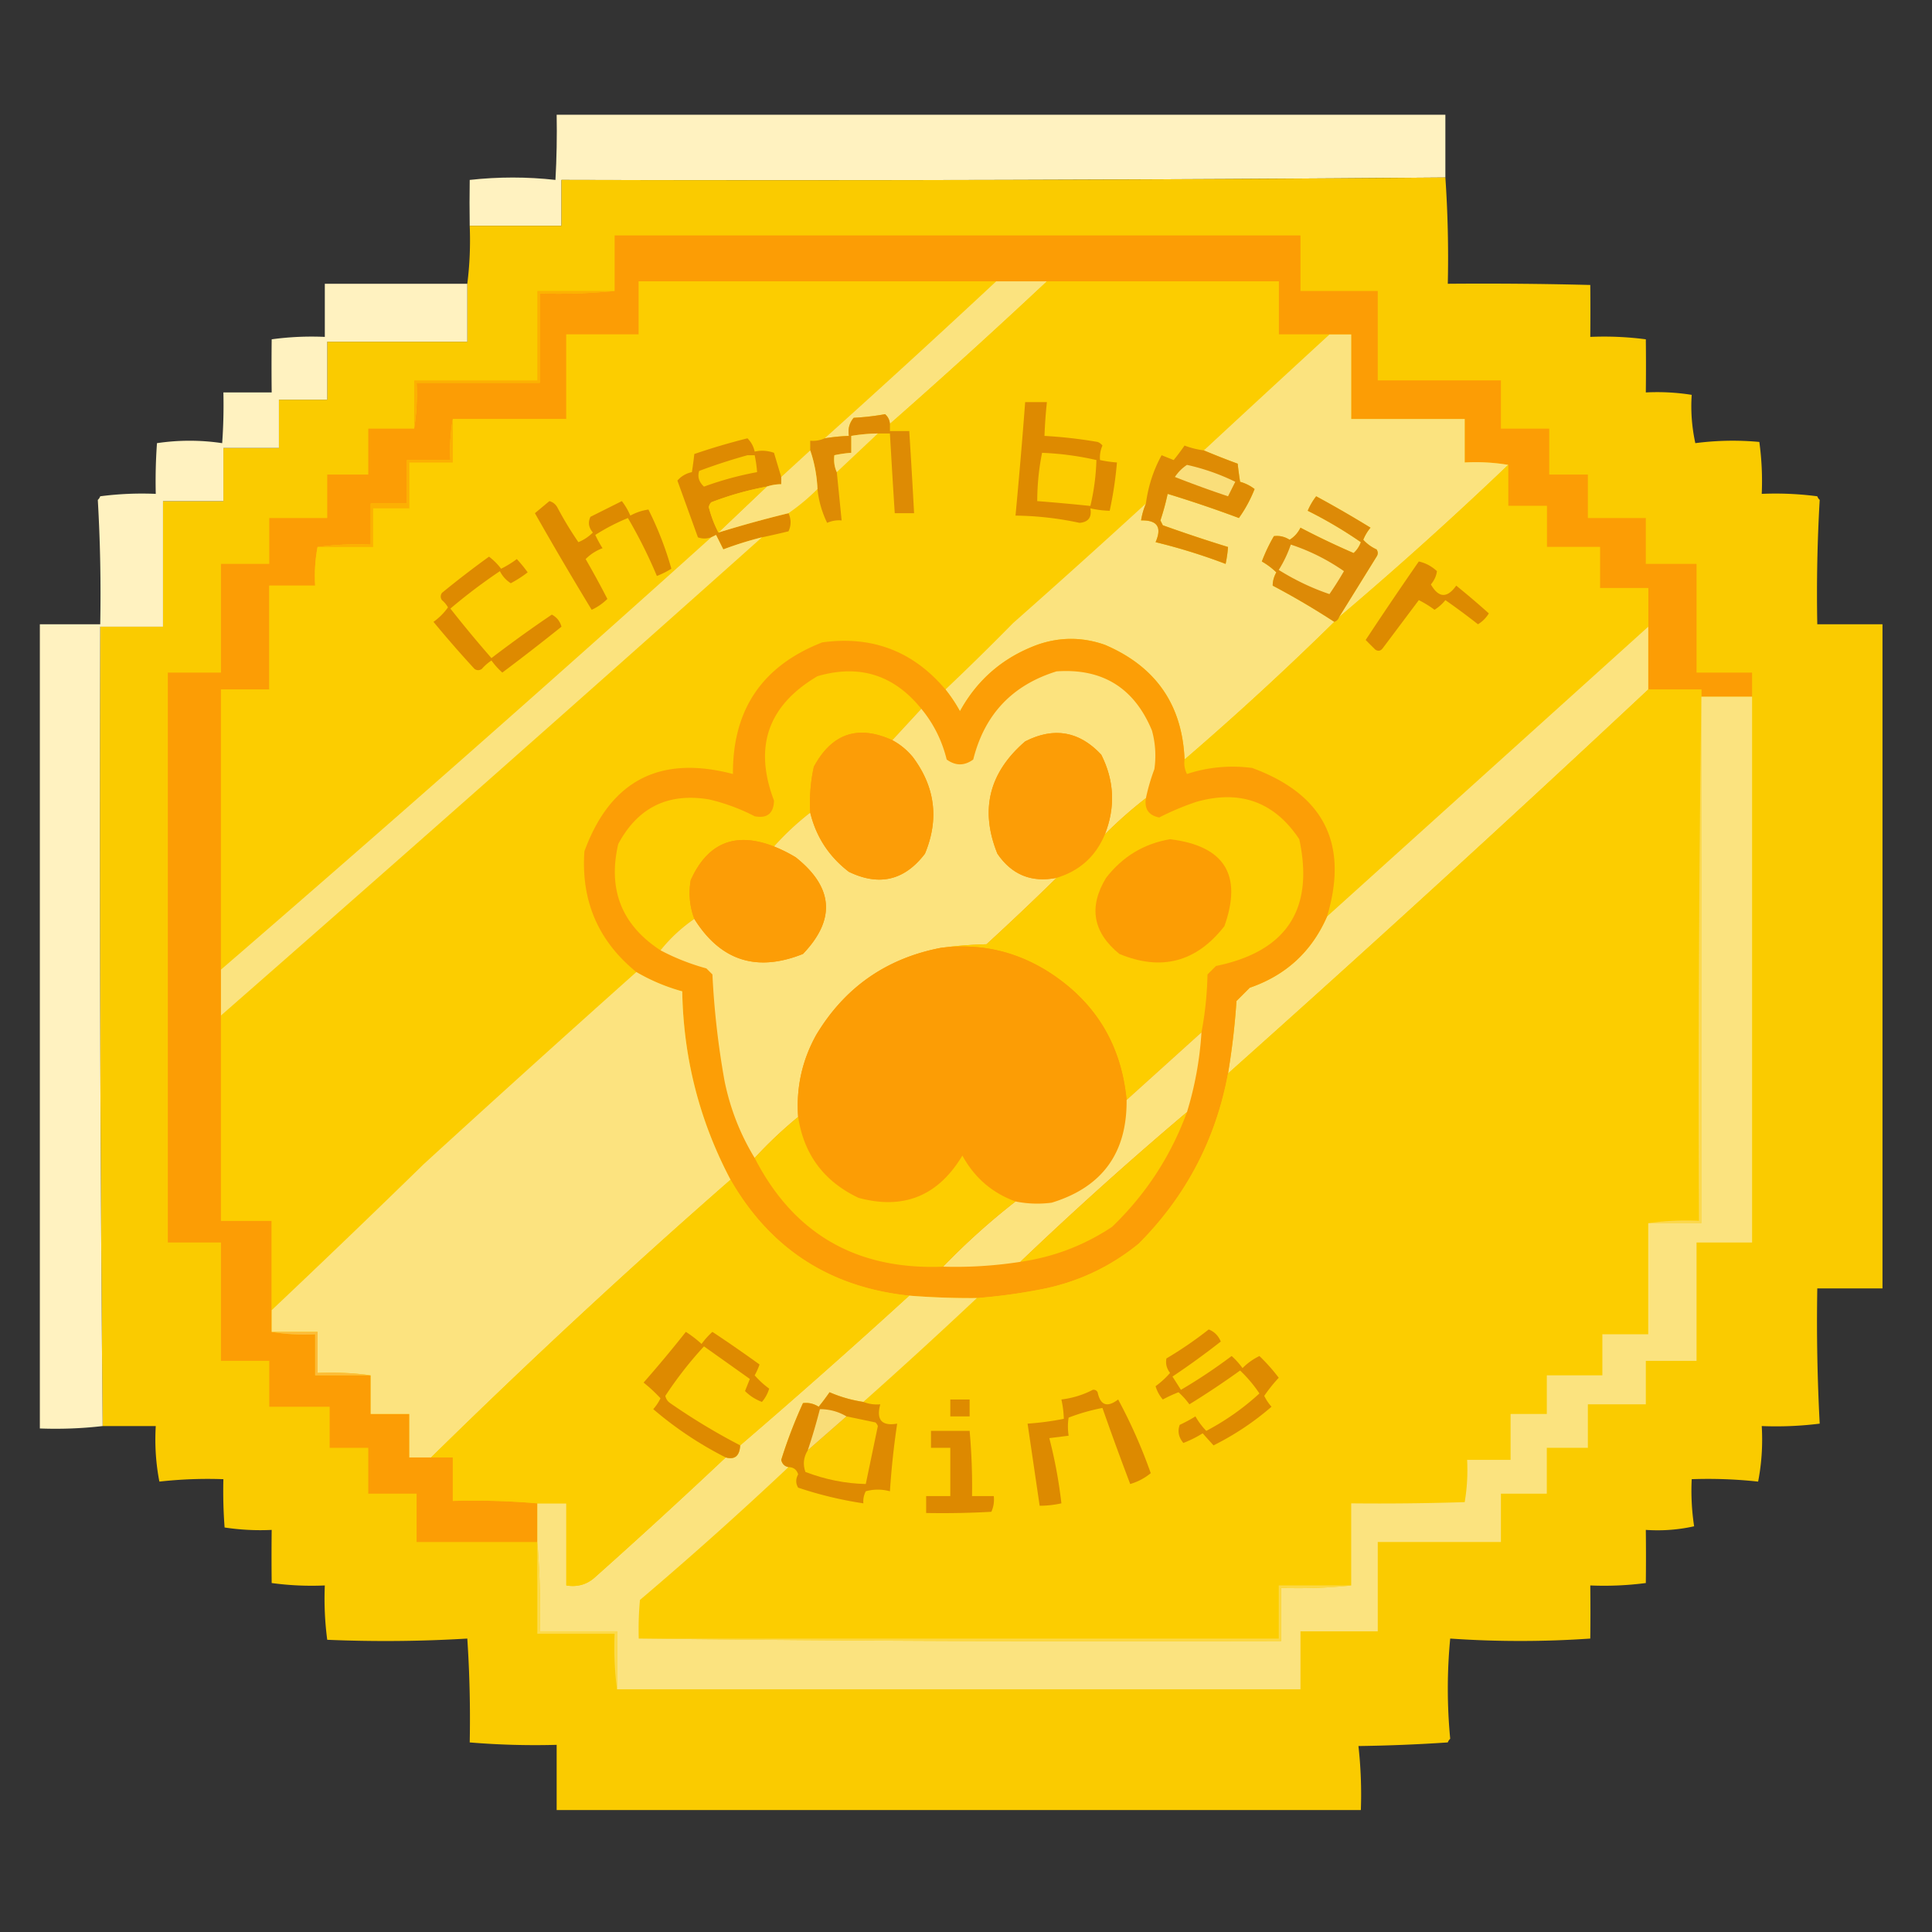 <?xml version="1.0" encoding="UTF-8"?>
<svg data-bbox="16.5 47.5 763 702" height="800" width="800" xmlns="http://www.w3.org/2000/svg" shape-rendering="geometricPrecision" text-rendering="geometricPrecision" image-rendering="optimizeQuality" fill-rule="evenodd" clip-rule="evenodd" data-type="ugc">
    <rect width="100%" height="100%" fill="#333333" stroke="none"/>
    <g>
        <path d="M598.5 73.5q-182.748 1.5-366 1v19h-38q-.15-9.77 0-19 17.843-1.98 35.5 0 .75-13.491.5-27h368z" fill="#fff2c0" opacity=".997"/>
        <path d="M598.5 73.5a485 485 0 0 1 1 44q29.504-.25 59 .5.107 10.434 0 21.5 11.543-.496 23 1 .128 10.73 0 22a91 91 0 0 1 19 1q-.677 9.995 1.5 20a119.3 119.3 0 0 1 26.5-.5 119 119 0 0 1 1 21.5q11.543-.496 23 1a3.65 3.65 0 0 0 1 1.5 670 670 0 0 0-1 51.5h27v275h-27q-.48 28.07 1 56a145 145 0 0 1-24 1q.696 11.76-1.5 23a193 193 0 0 0-27.5-1 98.3 98.3 0 0 0 1 19.5q-9.732 2.187-20 1.5.128 11.27 0 22a133 133 0 0 1-23 1q.128 11.27 0 22a425 425 0 0 1-58 0 217.6 217.6 0 0 0 0 41.5 3.65 3.65 0 0 0-1 1.5 686 686 0 0 1-37 1.5 180 180 0 0 1 1 26.5h-333v-27a325 325 0 0 1-36-1 500 500 0 0 0-1-43 568 568 0 0 1-58 .5 130 130 0 0 1-1-22.5 122 122 0 0 1-22-1 949 949 0 0 1 0-22 98.3 98.3 0 0 1-19.5-1q-.75-9.987-.5-20a180 180 0 0 0-26.5 1q-2.196-11.24-1.5-23h-22a27473 27473 0 0 1-1-331h26v-52h25v-22h23v-20h20v-24h58v-24q1.488-11.724 1-24h38v-19q183.252.5 366-1" fill="#fccd00" opacity=".991"/>
        <path d="M725.5 288.5h-21v-3h-22v-42h-20v-17h-22v-17h-16v-17q-8.715-1.485-18-1v-18h-47v-35h-30v-22h-265v22h-30v35h-47q-1.483 8.213-1 17h-18v18h-15v17q-11.278-.488-22 1-1.482 7.71-1 16h-19v43h-20v220h21v46q8.715 1.485 18 1v17h23v16h16v18h18v18q17.768-.492 35 1v16h-50v-20h-20v-19h-16v-17h-25v-19h-20v-49h-22v-236h22v-45h20v-19h24v-18h17v-19h19q1.485-9.217 1-19h51v-37q15.77.492 31-1v-23h284v23h32v37h51v20h20v19h16v18h24v19h21v45h23z" fill="#fc9d05"/>
        <path d="M412.5 116.5a5151 5151 0 0 1-71 65q-2.819 1.262-6 1v4q-6.039 5.543-12 11a819 819 0 0 1-3-10q-4.009-1.398-8-.5-.732-3.264-3-5.5a272 272 0 0 0-22 6.5 156 156 0 0 1-1 7.5q-3.65.785-6 3.5l8.5 23.5q2.56.957 5.5 0a13253 13253 0 0 1-203 179v-116h20v-43h19q-.482-8.29 1-16h23v-16h15v-19h18v-18h47v-35h30v-22z" fill="#fccd00"/>
        <path d="M412.5 116.5h21a2727 2727 0 0 1-65 59q-.192-2.385-2-4a103 103 0 0 1-13 1.5q-2.687 3.159-2 7.5-5.04.174-10 1a5151 5151 0 0 0 71-65" fill="#fbe37f"/>
        <path d="M433.5 116.5h96v22h21a15511 15511 0 0 0-52 48 35.2 35.2 0 0 1-8-2 97 97 0 0 1-4.5 6l-5-2q-5.067 9.213-6.5 20a4033 4033 0 0 1-55 49.5 1088 1088 0 0 1-28 27.5q-20.053-23.77-51-19.5-37.242 14.497-37 54.5-45.404-11.925-61.5 32-2.187 30.722 21.5 50a9633 9633 0 0 0-88 79.5 5354 5354 0 0 1-63 60.5v-37h-21v-85a31656 31656 0 0 0 224-198q5.494-1.15 11-2.5 1.724-3.688 0-7.5a85.6 85.6 0 0 0 12-10 41.9 41.9 0 0 0 4 14 12 12 0 0 1 6-1l-2-20 17-16h5a4379 4379 0 0 0 2 33h8a3180 3180 0 0 0-2-34h-8v-3a2727 2727 0 0 0 65-59" fill="#fccd00"/>
        <path d="M550.5 138.5h9v35h47v18q9.285-.485 18 1a1579 1579 0 0 1-70 63q7.733-12.458 15.5-25 1-1.5 0-3-3.206-1.468-5.5-4a19 19 0 0 1 3-5 474 474 0 0 0-22.5-13 27 27 0 0 0-3.5 6 179.5 179.5 0 0 1 22 13 10.94 10.94 0 0 1-3 4.5 326 326 0 0 1-22-10.5q-1.584 3.219-4.5 5-3.075-1.937-6.5-1.5a70.4 70.4 0 0 0-5 10.5 30 30 0 0 1 6 4.5q-1.506 2.697-1.5 5.5a321 321 0 0 1 25.5 15 1260 1260 0 0 1-62 57q-1.411-34.027-33-47.5-14.022-4.912-28 0-21.177 7.823-32 27.5a63 63 0 0 0-6-9 1088 1088 0 0 0 28-27.5 4033 4033 0 0 0 55-49.5 29.4 29.4 0 0 0-2 7q10.063-.284 6 9 14.797 3.6 29 9a52 52 0 0 0 1-7 639 639 0 0 1-27-9l-1-2q1.815-5.442 3-11a512 512 0 0 1 29.5 10q3.938-5.505 6.5-12a17.5 17.5 0 0 0-6-3 156 156 0 0 1-1-7.5 324 324 0 0 1-14-5.5 15511 15511 0 0 1 52-48" fill="#fbe37f"/>
        <path d="M254.5 120.5q-15.23 1.492-31 1v37h-51q.485 9.783-1 19v-20h51v-37z" fill="#fcb102"/>
        <path d="M424.5 166.5h9a199 199 0 0 0-1 14q11.06.615 22 2.5a4.46 4.46 0 0 1 2 1.5 12 12 0 0 0-1 6q3.459.74 7 1a156 156 0 0 1-3 20 41.5 41.5 0 0 1-8-1q.981 5.567-4.5 6a132.6 132.6 0 0 0-26.5-3 2515 2515 0 0 0 4-47" fill="#de8a00"/>
        <path d="M368.5 175.5v3h8a3180 3180 0 0 1 2 34h-8a4379 4379 0 0 1-2-33h-5a72 72 0 0 0-11 1v7a52 52 0 0 0-7 1q-.452 3.839 1 7l2 20a12 12 0 0 0-6 1 41.9 41.9 0 0 1-4-14q-.381-8.392-3-16v-4q3.181.262 6-1a77 77 0 0 1 10-1q-.687-4.341 2-7.5a103 103 0 0 0 13-1.5q1.808 1.615 2 4" fill="#de8b04"/>
        <path d="m363.5 179.5-17 16q-1.452-3.161-1-7a52 52 0 0 1 7-1v-7a72 72 0 0 1 11-1" fill="#fbe17c"/>
        <path d="M323.5 197.5v3a19.2 19.2 0 0 0-6 1 129 129 0 0 0-23 6.5 3.94 3.94 0 0 0-1 2q1.452 5.643 4 10.5a488 488 0 0 1 29-8q1.724 3.812 0 7.5-5.506 1.35-11 2.5a145 145 0 0 0-16 5l-3-6q-1.025.544-2 1-2.94.957-5.5 0l-8.5-23.5q2.35-2.715 6-3.5.598-3.786 1-7.5a272 272 0 0 1 22-6.5q2.268 2.236 3 5.5 3.991-.898 8 .5a819 819 0 0 0 3 10" fill="#de8a01"/>
        <path d="M335.5 186.5q2.619 7.608 3 16a85.6 85.6 0 0 1-12 10 488 488 0 0 0-29 8l20-19a19.2 19.2 0 0 1 6-1v-3q5.961-5.457 12-11" fill="#fbe27e"/>
        <path d="M431.5 187.5q11.445.457 22.5 3a93 93 0 0 1-2.5 19 861 861 0 0 0-22-2q.02-10.167 2-20" fill="#fccc00"/>
        <path d="M309.5 188.5h3a52 52 0 0 1 1 7 136 136 0 0 0-22 6q-3.117-2.892-2-6.5a240 240 0 0 1 20-6.5" fill="#fbca00"/>
        <path d="M498.5 186.5a324 324 0 0 0 14 5.5q.403 3.714 1 7.5a17.5 17.5 0 0 1 6 3q-2.562 6.495-6.5 12a512 512 0 0 0-29.5-10q-1.185 5.558-3 11l1 2a639 639 0 0 0 27 9 52 52 0 0 1-1 7q-14.203-5.4-29-9 4.063-9.284-6-9a29.4 29.4 0 0 1 2-7q1.433-10.787 6.5-20l5 2a97 97 0 0 0 4.5-6 35.2 35.2 0 0 0 8 2" fill="#de8b04"/>
        <path d="M187.5 173.5v18h-18v19h-15v16h-23q10.722-1.488 22-1v-17h15v-18h18q-.483-8.787 1-17" fill="#fcb003"/>
        <path d="M491.5 192.5a89 89 0 0 1 20 7q-1.503 3.015-3 6a432 432 0 0 1-22-8q2.072-3.073 5-5" fill="#fade7a"/>
        <path d="M624.5 192.5v17h16v17h22v17h20v16a1821366 1821366 0 0 1-133 120q13.568-45.114-31-61.5-13.839-1.814-27 2.5a9.86 9.86 0 0 1-1-6 1260 1260 0 0 0 62-57q1.5-.5 2-2a1579 1579 0 0 0 70-63" fill="#fccd00"/>
        <path d="m317.5 201.5-20 19q-2.548-4.857-4-10.5a3.94 3.94 0 0 1 1-2 129 129 0 0 1 23-6.5" fill="#fccc00"/>
        <path d="M227.5 207.5q2.361.656 3.5 3a146 146 0 0 0 8.5 14 18.3 18.3 0 0 0 6-4q-2.642-3.096-1-6.5l13-6.5a27 27 0 0 1 3.5 6q3.657-1.976 7.5-2.5 5.972 11.939 9.5 24.5a35.6 35.6 0 0 1-6 3 201 201 0 0 0-12-24 86 86 0 0 0-13.5 7 44 44 0 0 0 3 5.5 19.35 19.35 0 0 0-7 4.5 397 397 0 0 1 9 16.5 22.7 22.7 0 0 1-6.5 4.5 1508 1508 0 0 1-23.5-40q3.029-2.534 6-5" fill="#dd8a00"/>
        <path d="M554.5 255.5q-.5 1.5-2 2a321 321 0 0 0-25.5-15q-.006-2.803 1.5-5.5a30 30 0 0 0-6-4.5 70.4 70.4 0 0 1 5-10.5q3.425-.437 6.5 1.5 2.916-1.781 4.5-5a326 326 0 0 0 22 10.5 10.94 10.94 0 0 0 3-4.5 179.5 179.5 0 0 0-22-13 27 27 0 0 1 3.5-6 474 474 0 0 1 22.5 13 19 19 0 0 0-3 5q2.294 2.532 5.5 4 1 1.5 0 3a26679 26679 0 0 1-15.5 25" fill="#dd8a07"/>
        <path d="M315.5 222.5a31656 31656 0 0 1-224 198v-19a13253 13253 0 0 0 203-179q.975-.456 2-1l3 6a145 145 0 0 1 16-5" fill="#fbe37f"/>
        <path d="M534.5 225.5q11.716 3.858 22 11a140 140 0 0 1-6 9.5q-10.875-3.682-21-10a50.5 50.5 0 0 0 5-10.5" fill="#fbe17c"/>
        <path d="M587.5 232.5q4.223.94 7.5 4-.36 2.95-2.5 5.5 4.827 8.438 10.5.5a348 348 0 0 1 13.5 11.5q-1.77 2.844-4.5 4.5a300 300 0 0 0-13.5-10 18.1 18.1 0 0 1-4.5 4 42.3 42.3 0 0 0-6.5-4l-15 20q-1.298 1.624-3 .5a274 274 0 0 1-4-4 1665 1665 0 0 1 22-32.5" fill="#dd8a00"/>
        <path d="M202.5 230.5a26.4 26.4 0 0 1 5 5 41 41 0 0 0 6.5-4 56 56 0 0 1 4.5 5.5 48.5 48.5 0 0 1-7 4.5 12.4 12.4 0 0 1-4.5-5 231 231 0 0 0-20.5 15.5 496 496 0 0 0 17 20.5 524 524 0 0 1 25-18q3.064 1.619 4 5a966 966 0 0 1-24.5 19 32 32 0 0 1-4.5-5 20 20 0 0 0-4 3.5q-1.5 1-3 0a469 469 0 0 1-17-19.5 25.6 25.6 0 0 0 6-6 10.8 10.8 0 0 0-2.5-3q-1-1.5 0-3 9.6-7.869 19.5-15" fill="#de8a00"/>
        <path d="M193.5 117.5v24h-58v24h-20v20h-23v22h-25v52h-26q-.497 165.606 1 331-12.725 1.49-26 1v-333h25a670 670 0 0 0-1-51.5q.685-.621 1-1.5a133 133 0 0 1 23-1q-.25-10.512.5-21 13.5-2 27 0 .75-10.488.5-21h20a949 949 0 0 1 0-22 122 122 0 0 1 22-1v-22z" fill="#fff2c0" opacity=".999"/>
        <path d="M682.5 259.5v26a9799 9799 0 0 1-174 159 307 307 0 0 0 3.5-30l5.5-5.5q22.506-7.759 32-29.5 66.47-59.967 133-120" fill="#fce37f"/>
        <path d="M391.5 285.5a63 63 0 0 1 6 9q10.823-19.677 32-27.5 13.978-4.912 28 0 31.589 13.473 33 47.5a9.86 9.86 0 0 0 1 6q13.161-4.314 27-2.5 44.568 16.386 31 61.5-9.494 21.741-32 29.5l-5.5 5.5a307 307 0 0 1-3.5 30q-7.63 41.013-37 70.5-18.05 14.688-41 19a232 232 0 0 1-26 3.5 328 328 0 0 1-28-1q-49.337-5.159-74-48-19.257-36.455-20-78a79.3 79.3 0 0 1-19-8q-23.687-19.278-21.5-50 16.096-43.925 61.5-32-.242-40.003 37-54.5 30.947-4.27 51 19.5" fill="#fc9e06"/>
        <path d="M381.5 293.5q-6.033 6.53-12 13-21.334-9.715-32.5 11a69.6 69.6 0 0 0-1.5 19 113.6 113.6 0 0 0-15 14q-24.035-9.35-34.5 14-1.395 8.272 1.5 16a64.8 64.8 0 0 0-14 13q-24.067-15.668-17.5-44 12.104-22.677 37.5-18.5a81.3 81.3 0 0 1 19 7q7.772 1.483 8-6.5-12.717-33.398 18-51.5 25.989-7.587 43 13.5" fill="#fdcd00"/>
        <path d="M474.5 330.5a181 181 0 0 0-17 15q6.633-16.889-1.5-33-13.619-14.591-31.5-5.5-22.464 19.346-11.5 46.5 8.94 13.095 24.5 10a1142 1142 0 0 1-29 27.5q-9.77.258-19 1.5-33.798 6.556-51.5 36-8.824 15.873-7.5 34a177 177 0 0 0-18 17q-9.01-14.76-12.5-32a342 342 0 0 1-5-44l-2.5-2.5q-10.049-2.759-19-7.5a64.8 64.8 0 0 1 14-13q16.266 26.004 45 14.5 20.444-21.383-3-40a61 61 0 0 0-9-4.5 113.6 113.6 0 0 1 15-14q3.65 15.04 16 24.5 18.865 9.105 31.5-7.5 8.887-21.379-5-40-3.625-4.385-8.5-7 5.967-6.47 12-13 7.577 9.151 10.5 21 5.5 4 11 0 7.006-28.005 34.5-36.5 28.52-1.995 39.5 24.5a39.1 39.1 0 0 1 1 16 82 82 0 0 0-3.5 12" fill="#fce37e"/>
        <path d="M682.5 285.5h22v3a11771 11771 0 0 0-1 217q-10.78-.487-21 1v46h-19v17h-23v16h-15v19h-18a79.6 79.6 0 0 1-1 17.5q-23.495.75-47 .5v34h-30v22h-265q-.249-8.016.5-16a1610 1610 0 0 0 61.5-55q3.1.048 4 3-1.572 2.865 0 5.5a159 159 0 0 0 27 6.5 9.1 9.1 0 0 1 1-5q4.942-1.351 10 0a332 332 0 0 1 3-28q-9.607 1.64-7-8-3.675.303-7-1a2253 2253 0 0 0 47-43 232 232 0 0 0 26-3.5q22.95-4.312 41-19 29.37-29.487 37-70.5a9799 9799 0 0 0 174-159" fill="#fccd00"/>
        <path d="M704.5 288.5v218h-22q10.22-1.487 21-1a11771 11771 0 0 1 1-217" fill="#fcd84e"/>
        <path d="M704.5 288.5h21v226h-23v49h-21v18h-24v18h-17v19h-19v20h-51v37h-32v24h-283v-24h-32a343 343 0 0 0-1-37v-16h12v34q6.96 1.146 12-3.5a2655 2655 0 0 0 54-49.5q5.626 1.56 6-5a3068 3068 0 0 0 70-62 328 328 0 0 0 28 1 2253 2253 0 0 1-47 43 56 56 0 0 1-14-4 97 97 0 0 1-4.5 6q-3.075-1.937-6.5-1.5a200 200 0 0 0-9 23.5q.552 2.512 3 3a1610 1610 0 0 1-61.5 55 129 129 0 0 0-.5 16 17691 17691 0 0 0 266 1v-22q14.771.49 29-1v-34q23.505.25 47-.5a79.6 79.6 0 0 0 1-17.5h18v-19h15v-16h23v-17h19v-46h22z" fill="#fbe37f"/>
        <path d="M369.5 306.5q4.875 2.615 8.5 7 13.887 18.621 5 40-12.635 16.605-31.5 7.5-12.35-9.46-16-24.5a69.6 69.6 0 0 1 1.5-19q11.166-20.715 32.5-11" fill="#fc9d07"/>
        <path d="M457.5 345.5q-5.69 13.686-20 18-15.56 3.095-24.5-10-10.964-27.154 11.5-46.5 17.881-9.091 31.5 5.5 8.133 16.111 1.5 33" fill="#fc9d06"/>
        <path d="M474.5 330.5q-1.045 6.693 5.5 8a110 110 0 0 1 15.5-6.5q27.122-7.632 42.5 15.5 9.359 43.497-34.5 52.5l-3.5 3.5q-.26 12.325-2.5 24l-31 28q-3.321-34.896-33-53.5-20.283-12.507-44-9.5a178 178 0 0 1 19-1.5q14.797-13.55 29-27.5 14.31-4.314 20-18a181 181 0 0 1 17-15" fill="#fdcd00"/>
        <path d="M320.5 350.5a61 61 0 0 1 9 4.5q23.444 18.617 3 40-28.734 11.504-45-14.5-2.895-7.728-1.5-16 10.465-23.35 34.5-14" fill="#fc9d06"/>
        <path d="M484.5 347.5q33.813 4.152 22.5 36-17.404 22.333-43.5 11.5-16.465-13.446-5.5-31.5 10.263-13.244 26.5-16" fill="#fc9d04"/>
        <path d="M389.5 392.5q23.717-3.007 44 9.5 29.679 18.604 33 53.5.312 32.92-31 42.5a45.5 45.5 0 0 1-15-.5q-14.496-5.277-22-19-15.043 25.089-43 17.5-21.44-10.15-25-33.5-1.324-18.127 7.5-34 17.702-29.444 51.5-36" fill="#fc9d05"/>
        <path d="M263.5 402.5a79.3 79.3 0 0 0 19 8q.743 41.545 20 78a2914 2914 0 0 0-124 115h-9v-18h-16v-16q-10.722-1.488-22-1v-17h-19v-9a5354 5354 0 0 0 63-60.5 9633 9633 0 0 1 88-79.5" fill="#fce37f"/>
        <path d="M497.5 427.5a142.2 142.2 0 0 1-6 33 1518 1518 0 0 0-69 62 174.3 174.3 0 0 1-32 2 287 287 0 0 1 30-27 45.5 45.5 0 0 0 15 .5q31.311-9.58 31-42.5z" fill="#fce37e"/>
        <path d="M491.5 460.5q-10.038 27.329-31 47.5-17.31 11.523-38 14.5a1518 1518 0 0 1 69-62" fill="#fdcd00"/>
        <path d="M330.5 462.5q3.56 23.35 25 33.5 27.957 7.589 43-17.5 7.504 13.722 22 19a287 287 0 0 0-30 27q-53.76 2.147-78-45a177 177 0 0 1 18-17" fill="#fdcd00"/>
        <path d="M302.5 488.5q24.663 42.842 74 48a3068 3068 0 0 1-70 62 263 263 0 0 1-29-17.5q-1.611-1.109-2-3a159 159 0 0 1 16-20.5 9517 9517 0 0 1 19 13.5l-2 5q2.946 2.98 7 4.5a14.8 14.8 0 0 0 3-5.5 36.4 36.4 0 0 1-6-5.5 27 27 0 0 0 2-4.5 588 588 0 0 0-19.5-13.5 32 32 0 0 0-4.5 5 47 47 0 0 0-6.5-5 523 523 0 0 1-17.5 21 64 64 0 0 1 7 6.5 20 20 0 0 1-3 4.5 150.7 150.7 0 0 0 30 20 2655 2655 0 0 1-54 49.5q-5.04 4.646-12 3.5v-34h-12q-17.232-1.492-35-1v-18h-9a2914 2914 0 0 1 124-115" fill="#fccd00"/>
        <path d="M306.5 598.5q-.374 6.56-6 5a150.7 150.7 0 0 1-30-20 20 20 0 0 0 3-4.5 64 64 0 0 0-7-6.5 523 523 0 0 0 17.5-21 47 47 0 0 1 6.5 5 32 32 0 0 1 4.5-5 588 588 0 0 1 19.5 13.5 27 27 0 0 1-2 4.5 36.4 36.4 0 0 0 6 5.5 14.8 14.8 0 0 1-3 5.5q-4.054-1.52-7-4.5l2-5a9517 9517 0 0 0-19-13.5 159 159 0 0 0-16 20.5q.389 1.891 2 3a263 263 0 0 0 29 17.5" fill="#de8a00"/>
        <path d="M112.5 551.5h19v17q11.278-.488 22 1h-23v-17q-9.285.485-18-1" fill="#fcbc3b"/>
        <path d="M500.5 550.5q3.464 1.332 5 5a324 324 0 0 1-20 14.5l3.5 5.5a223 223 0 0 0 21-14 32 32 0 0 1 4.5 5 26 26 0 0 1 7-5 75.6 75.6 0 0 1 8 9 63.5 63.5 0 0 0-6 7.5 20 20 0 0 0 3 4.5q-10.912 9.468-24 16a377 377 0 0 1-4.5-5 45 45 0 0 1-8 4q-2.946-3.53-1.5-7.5a61 61 0 0 0 6.5-3.5 29.8 29.8 0 0 0 4.5 6q12.126-6.411 22-15.5a56 56 0 0 0-8-9.5 352 352 0 0 1-21 14 32.3 32.3 0 0 0-4.5-5 57 57 0 0 0-6.5 3 14.8 14.8 0 0 1-3-5.5 36.4 36.4 0 0 0 6-5.5q-2.143-2.746-1.5-6a159 159 0 0 0 17.5-12" fill="#de8a00"/>
        <path d="M393.5 579.5h8v7h-8z" fill="#de8b00"/>
        <path d="M452.5 575.5q1.314-.197 2 1 1.713 8.157 8.5 3a215 215 0 0 1 13.5 30.5q-3.718 3.086-8.5 4.5a1226 1226 0 0 1-11.5-31.5 82.3 82.3 0 0 0-14 4q-.588 3.531 0 7.5l-8 1a196.5 196.5 0 0 1 5 27 41.7 41.7 0 0 1-9 1l-5-34a116 116 0 0 0 15-2 41.5 41.5 0 0 0-1-8q6.998-.867 13-4" fill="#dd8a00"/>
        <path d="M357.5 580.5q3.325 1.303 7 1-2.607 9.64 7 8a332 332 0 0 0-3 28q-5.058-1.351-10 0a9.1 9.1 0 0 0-1 5 159 159 0 0 1-27-6.5q-1.572-2.635 0-5.5-.9-2.952-4-3-2.448-.488-3-3a200 200 0 0 1 9-23.5q3.425-.437 6.5 1.5a97 97 0 0 0 4.5-6 56 56 0 0 0 14 4" fill="#de8a01"/>
        <path d="M350.5 586.5q5.979 1.244 12 2.5.686.621 1 1.5l-5 24q-12.748-.303-25-5-1.666-4.689 1-9z" fill="#fccc00"/>
        <path d="m350.5 586.5-16 14a248 248 0 0 0 5-17q6.051.026 11 3" fill="#f9dd78"/>
        <path d="M385.5 592.5h16a256 256 0 0 1 1 27h9q.384 3.438-1 6.5-13.491.75-27 .5v-7h10v-20h-8z" fill="#dd8900"/>
        <path d="M222.5 638.5a343 343 0 0 1 1 37h32v24q-1.488-11.222-1-23h-32z" fill="#fcda4b"/>
        <path d="M559.5 656.5q-14.229 1.49-29 1v22a17691 17691 0 0 1-266-1h265v-22z" fill="#fcd844"/>
    </g>
</svg>

